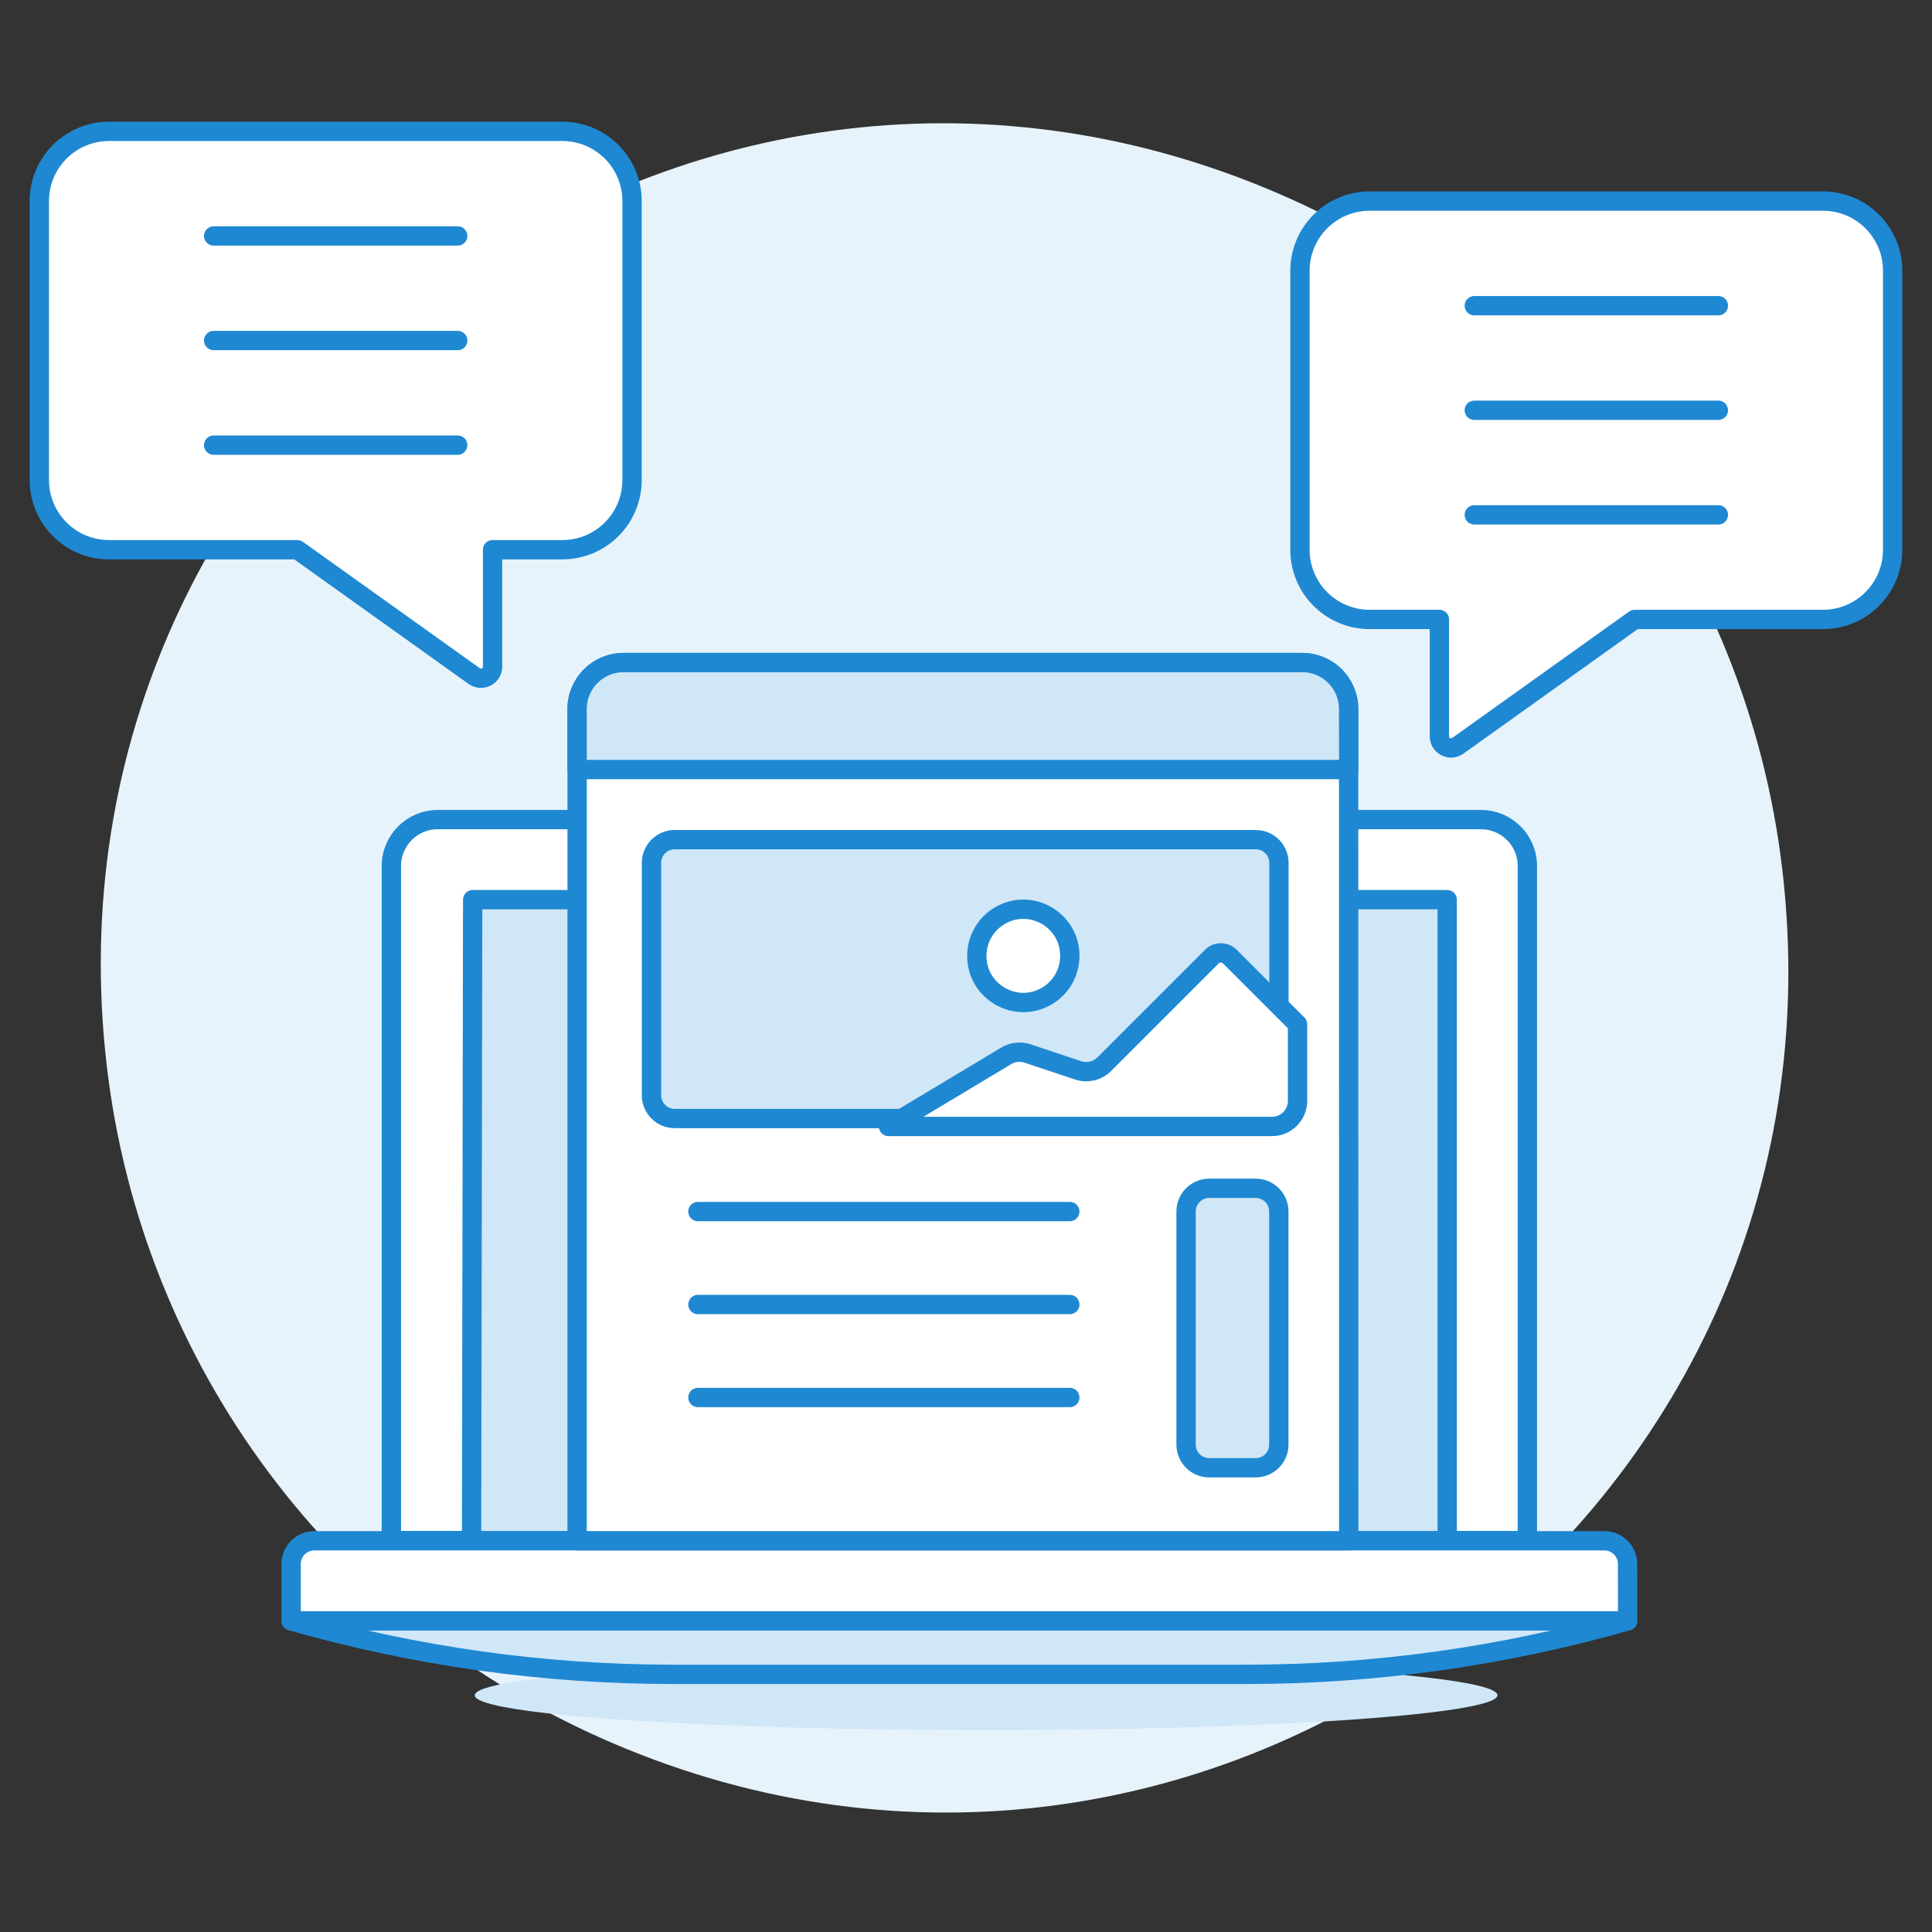 <svg xmlns="http://www.w3.org/2000/svg" viewBox="-0.64 -0.64 128 128" id="App-Content--Streamline-Ux.svg" height="128" width="128"><rect x="-0.64" y="-0.64" width="128" height="128" fill="#333333" stroke="none"/><desc>App Content Streamline Illustration: https://streamlinehq.com</desc><path d="M39.84 114.8C79.337 131.824 122.45 99.707 117.445 56.99C115.12 37.151 102.381 20.063 84.031 12.17C44.532 -4.847 1.424 27.276 6.436 69.992C8.763 89.824 21.498 106.907 39.84 114.8Z" fill="#e7f3fb" stroke-width="1.28"></path><path d="M100.553 56.734C100.553 55.037 99.177 53.661 97.48 53.661H28.368C26.669 53.657 25.289 55.034 25.289 56.734V101.43H100.553Z" fill="#ffffff" stroke="#1f88d2" stroke-linecap="round" stroke-linejoin="round" stroke-width="1.28"></path><path d="M95.24 58.966H30.676L30.602 101.436H95.24V58.966Z" fill="#d0e7f8" stroke-width="1.28"></path><path d="M95.24 58.966H30.676L30.602 101.436H95.24V58.966Z" fill="none" stroke="#1f88d2" stroke-linecap="round" stroke-linejoin="round" stroke-width="1.28"></path><path d="M30.814 111.676C30.814 113.454 59.046 114.565 81.632 113.676C92.114 113.264 98.571 112.501 98.571 111.676C98.571 109.897 70.339 108.786 47.753 109.675C37.271 110.087 30.814 110.85 30.814 111.676Z" fill="#d0e7f8" stroke-width="1.28"></path><path d="M107.194 106.748H18.648V102.976C18.648 102.128 19.336 101.44 20.185 101.44H105.654C106.502 101.44 107.19 102.128 107.19 102.976Z" fill="#ffffff" stroke="#1f88d2" stroke-linecap="round" stroke-linejoin="round" stroke-width="1.28"></path><path d="M107.193 106.749C98.968 109.099 90.458 110.29 81.905 110.29H43.937C35.386 110.289 26.877 109.098 18.655 106.749H107.193Z" fill="#d0e7f8" stroke="#1f88d2" stroke-linecap="round" stroke-linejoin="round" stroke-width="1.28"></path><path d="M124.754 17.302C124.754 14.751 122.687 12.683 120.135 12.682H90.105C87.553 12.682 85.485 14.75 85.485 17.302V35.781C85.485 38.333 87.554 40.401 90.105 40.4H94.724V48.144C94.725 48.738 95.368 49.108 95.882 48.81C95.902 48.798 95.923 48.785 95.942 48.771L107.66 40.4H120.134C122.685 40.4 124.753 38.332 124.753 35.781Z" fill="#ffffff" stroke="#1f88d2" stroke-linecap="round" stroke-linejoin="round" stroke-width="1.28"></path><path d="M97.036 19.613H113.205" fill="none" stroke="#1f88d2" stroke-linecap="round" stroke-linejoin="round" stroke-width="1.28"></path><path d="M97.036 26.542H113.205" fill="none" stroke="#1f88d2" stroke-linecap="round" stroke-linejoin="round" stroke-width="1.28"></path><path d="M97.036 33.471H113.205" fill="none" stroke="#1f88d2" stroke-linecap="round" stroke-linejoin="round" stroke-width="1.28"></path><path d="M1.966 12.682C1.966 10.131 4.034 8.064 6.585 8.063H36.615C39.166 8.063 41.235 10.131 41.235 12.682V31.161C41.235 33.713 39.167 35.781 36.615 35.781H31.994V43.525C31.995 44.117 31.353 44.488 30.84 44.192C30.818 44.179 30.797 44.165 30.776 44.151L19.059 35.781H6.585C4.033 35.781 1.966 33.712 1.966 31.161Z" fill="#ffffff" stroke="#1f88d2" stroke-linecap="round" stroke-linejoin="round" stroke-width="1.28"></path><path d="M29.684 14.992H13.515" fill="none" stroke="#1f88d2" stroke-linecap="round" stroke-linejoin="round" stroke-width="1.28"></path><path d="M29.684 21.921H13.515" fill="none" stroke="#1f88d2" stroke-linecap="round" stroke-linejoin="round" stroke-width="1.28"></path><path d="M29.684 28.852H13.515" fill="none" stroke="#1f88d2" stroke-linecap="round" stroke-linejoin="round" stroke-width="1.28"></path><path d="M88.717 101.436H37.595V46.33C37.595 44.63 38.975 43.253 40.675 43.257H85.637C87.334 43.257 88.71 44.633 88.71 46.33Z" fill="#ffffff" stroke-width="1.28"></path><path d="M88.717 101.436H37.595V46.33C37.595 44.63 38.975 43.253 40.675 43.257H85.637C87.334 43.257 88.71 44.633 88.71 46.33Z" fill="none" stroke="#1f88d2" stroke-linecap="round" stroke-linejoin="round" stroke-width="1.28"></path><path d="M88.717 50.343H37.595V46.33C37.595 44.63 38.975 43.253 40.675 43.257H85.637C87.334 43.257 88.71 44.633 88.71 46.33Z" fill="#d0e7f8" stroke="#1f88d2" stroke-linecap="round" stroke-linejoin="round" stroke-width="1.28"></path><path d="M45.599 79.628H70.238" fill="none" stroke="#1f88d2" stroke-linecap="round" stroke-linejoin="round" stroke-width="1.28"></path><path d="M45.599 85.788H70.238" fill="none" stroke="#1f88d2" stroke-linecap="round" stroke-linejoin="round" stroke-width="1.28"></path><path d="M45.599 91.948H70.238" fill="none" stroke="#1f88d2" stroke-linecap="round" stroke-linejoin="round" stroke-width="1.28"></path><path d="M44.06 54.99H82.557C83.406 54.99 84.093 55.677 84.093 56.526V71.928C84.093 72.777 83.406 73.464 82.557 73.464H44.06C43.211 73.464 42.523 72.777 42.523 71.928V56.529C42.522 55.679 43.21 54.99 44.06 54.99Z" fill="#d0e7f8" stroke="#1f88d2" stroke-linecap="round" stroke-linejoin="round" stroke-width="1.28"></path><path d="M79.477 78.088H82.55C83.399 78.088 84.086 78.776 84.086 79.624V95.068C84.086 95.917 83.399 96.604 82.55 96.604H79.477C78.629 96.605 77.941 95.917 77.941 95.068V79.628C77.938 78.778 78.627 78.088 79.477 78.088Z" fill="#d0e7f8" stroke="#1f88d2" stroke-width="1.28"></path><path d="M64.078 62.689C64.073 65.059 66.637 66.546 68.692 65.365C69.65 64.815 70.24 63.793 70.238 62.689C70.242 60.318 67.679 58.831 65.623 60.012C64.665 60.562 64.076 61.584 64.078 62.689Z" fill="#ffffff" stroke="#1f88d2" stroke-linecap="round" stroke-linejoin="round" stroke-width="1.28"></path><path d="M58.227 73.991L66.028 69.311C66.452 69.056 66.965 69 67.434 69.155L70.787 70.273C71.396 70.475 72.067 70.317 72.521 69.864L79.645 62.74C79.975 62.409 80.512 62.409 80.842 62.74L85.325 67.222V72.297C85.325 73.233 84.567 73.991 83.631 73.991Z" fill="#ffffff" stroke="#1f88d2" stroke-linecap="round" stroke-linejoin="round" stroke-width="1.28"></path></svg>